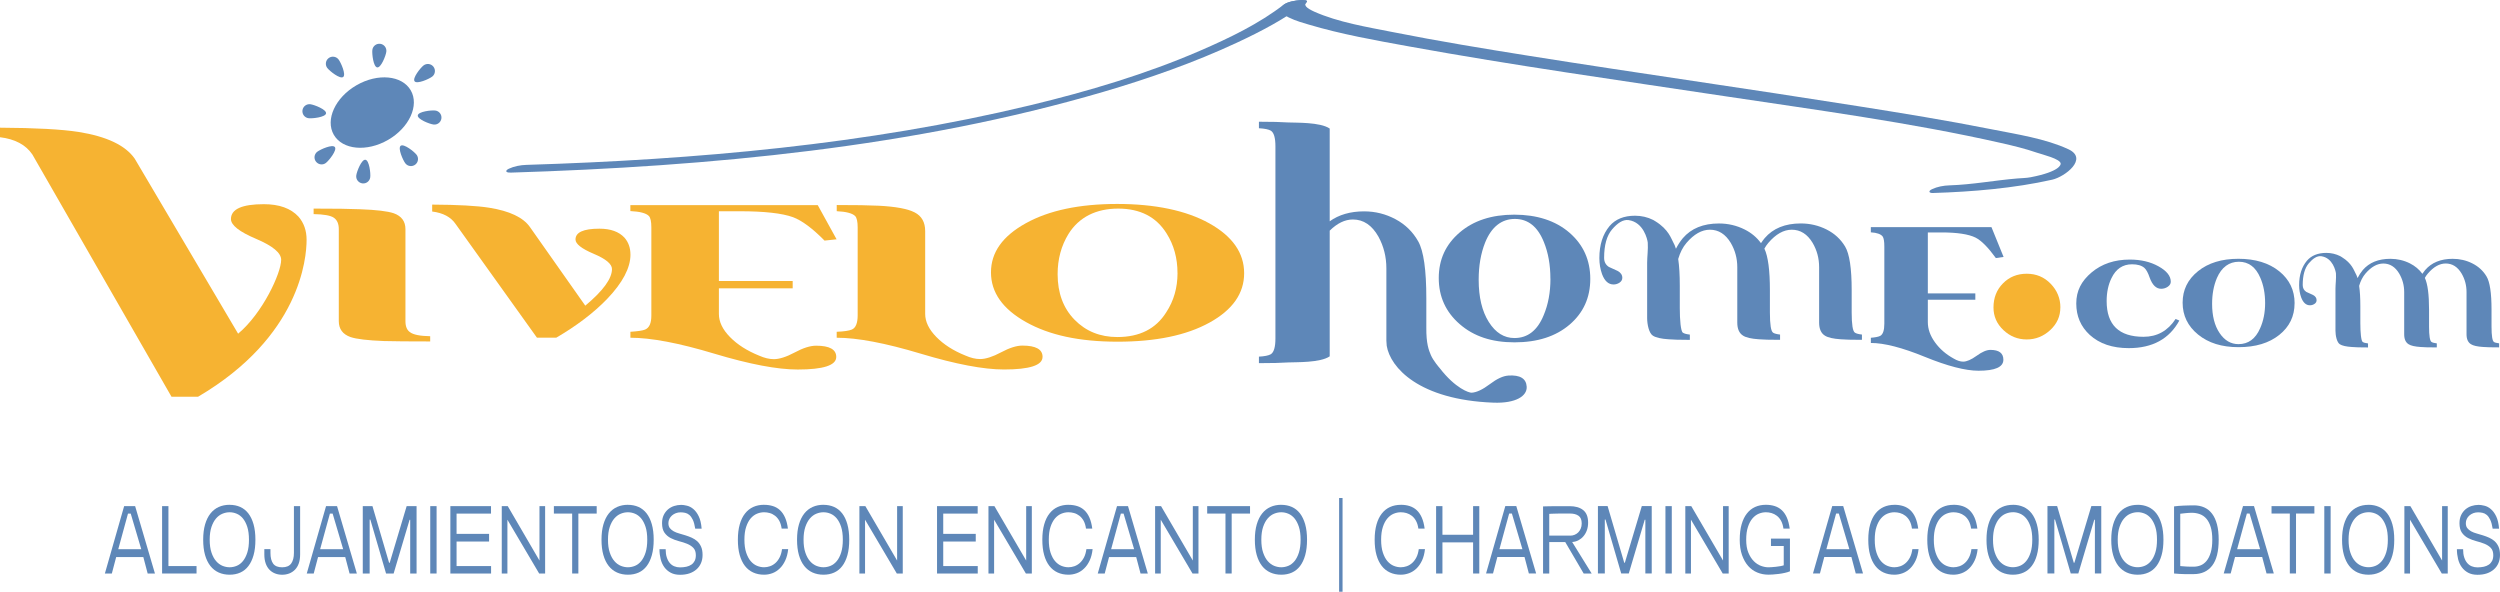 <?xml version="1.0" encoding="UTF-8"?>
<svg id="Capa_1" xmlns="http://www.w3.org/2000/svg" version="1.1" viewBox="0 0 725.8 171.79">
  <!-- Generator: Adobe Illustrator 29.6.1, SVG Export Plug-In . SVG Version: 2.1.1 Build 9)  -->
  <defs>
    <style>
      .st0 {
        fill: #f6b332;
      }

      .st1 {
        fill: #5e87b8;
      }
    </style>
  </defs>
  <path class="st1" d="M724.05,99.29c-.47-.3-.71-1.79-.71-4.46v-4.95c0-4.8-.48-8.02-1.46-9.64-.97-1.62-2.34-2.88-4.11-3.77-1.76-.89-3.67-1.33-5.7-1.33-3.47,0-6.13,1.09-7.99,3.25-.29.35-.56.73-.82,1.1-.92-1.26-2.12-2.27-3.6-3.02-1.77-.89-3.67-1.33-5.7-1.33-3.47,0-6.13,1.09-7.99,3.25-.6.72-1.1,1.5-1.53,2.34-.18-.59-.39-1.08-.63-1.48-.4-.67-.96-2.78-3.93-4.6-.16-.1-.32-.2-.48-.29-1.25-.62-2.59-.94-4.03-.94-2.45,0-4.33.76-5.64,2.29-1.5,1.8-2.25,4.16-2.25,7.06,0,1.3.2,2.49.6,3.59.57,1.51,1.41,2.27,2.54,2.27.49,0,.93-.14,1.33-.41s.6-.63.6-1.06c0-.65-.35-1.16-1.05-1.53-.63-.29-1.28-.59-1.93-.88-.7-.45-1.05-1.12-1.05-2,0-2.82.59-4.92,1.76-6.3,1.17-1.37,2.4-2.24,3.66-2.06,3.32.49,4.15,4.27,4.23,4.99.1,1.47-.14,3.16-.14,4.43v12.24c0,1.42.42,3.38,1.28,3.9.66.42,1.81.68,3.45.79.96.09,2.45.13,4.49.13h.23v-1.17c-.74-.08-1.25-.22-1.54-.42-.47-.31-.69-2.78-.69-5.44v-4.96c0-2.35-.11-4.31-.35-5.89.42-1.43,1.02-2.61,1.83-3.56,1.66-1.94,3.39-2.92,5.19-2.92,1.91,0,3.46.97,4.62,2.92.96,1.64,1.44,3.43,1.44,5.37v12.24c0,1.42.43,2.39,1.3,2.91.66.42,1.81.68,3.46.79.96.09,2.45.12,4.49.12h.22v-1.17c-.73-.09-1.25-.22-1.54-.41-.47-.3-.71-1.79-.71-4.46v-4.95c0-4.39-.41-7.46-1.22-9.19.26-.46.54-.89.87-1.26,1.66-1.94,3.39-2.92,5.18-2.92,1.92,0,3.46.97,4.62,2.92.96,1.64,1.43,3.43,1.43,5.37v12.24c0,1.42.43,2.39,1.3,2.91.66.42,1.81.68,3.45.79.96.09,2.46.12,4.49.12h.22v-1.17c-.73-.09-1.25-.22-1.54-.41l.05.02Z"/>
  <path class="st1" d="M632.71,93.05c-2.9,5.34-7.8,8.02-14.69,8.02-4.74,0-8.5-1.28-11.31-3.83-2.62-2.41-3.93-5.45-3.93-9.13s1.48-6.51,4.44-9.01c2.96-2.49,6.66-3.74,11.11-3.74,3.2,0,5.98.65,8.34,1.97,2.37,1.32,3.55,2.8,3.55,4.45,0,.58-.29,1.06-.86,1.46-.58.4-1.22.6-1.94.6-1.43,0-2.55-1.08-3.33-3.25-.47-1.36-.97-2.3-1.51-2.79-.79-.71-1.99-1.07-3.61-1.07-2.69,0-4.68,1.34-5.97,4.03-.93,1.89-1.4,4.11-1.4,6.66,0,6.9,3.57,10.36,10.71,10.36,3.95,0,7.05-1.73,9.31-5.18l1.08.46h0Z"/>
  <path class="st1" d="M666.16,88.04c0,3.76-1.48,6.82-4.44,9.19s-6.9,3.56-11.81,3.56-8.76-1.22-11.76-3.66c-2.99-2.44-4.49-5.52-4.49-9.25s1.49-6.75,4.47-9.15,6.89-3.6,11.73-3.6,8.86,1.21,11.84,3.62c2.98,2.41,4.47,5.51,4.47,9.29h0ZM657.61,88c0-2.77-.46-5.22-1.4-7.36-1.32-3.09-3.39-4.65-6.22-4.65s-5.02,1.58-6.38,4.73c-.93,2.19-1.39,4.69-1.39,7.48,0,3.5.72,6.34,2.17,8.49,1.45,2.15,3.28,3.22,5.49,3.22,2.86,0,4.95-1.54,6.28-4.6.96-2.14,1.45-4.58,1.45-7.32h0Z"/>
  <path class="st0" d="M124.89,99.13c-6.14,0-10.62-.04-13.45-.12-4.69-.18-7.92-.56-9.69-1.16-2.26-.81-3.39-2.34-3.39-4.61v-26.72c0-1.54-.48-2.64-1.43-3.3s-2.91-1.01-5.88-1.06v-1.6c6.17,0,10.67.06,13.51.19,4.71.17,7.95.56,9.74,1.16,2.27.81,3.41,2.35,3.41,4.62v26.72c0,1.54.45,2.61,1.34,3.2.97.73,2.92,1.11,5.84,1.16v1.54-.02Z"/>
  <path class="st0" d="M89.01,69.62c0,5.36-1.85,28.12-31.51,45.56h-7.71L9.39,44.84c-1.9-2.8-5.03-4.47-9.39-5v-2.77c10.3.06,17.9.47,22.83,1.24,8.17,1.31,13.59,3.89,16.28,7.75l30.02,50.82c7.12-5.94,12.5-17.62,12.5-21.45,0-2-2.43-4.03-7.29-6.09s-7.29-3.97-7.29-5.74c0-2.88,3.19-4.32,9.55-4.32,4.47,0,7.82,1.2,10.06,3.62,1.57,1.82,2.35,4.05,2.35,6.71h0Z"/>
  <path class="st0" d="M183.04,73.89c0,3.89-2.28,8.2-6.82,12.94-3.89,4.02-8.81,7.75-14.73,11.21h-5.6l-23.61-33c-1.38-2.03-3.65-3.24-6.81-3.63v-2.01c7.47.04,13,.34,16.57.91,5.93.95,9.87,2.82,11.82,5.62l16.06,22.81c5.17-4.32,7.75-7.86,7.75-10.63,0-1.45-1.76-2.93-5.29-4.42s-5.3-2.88-5.3-4.16c0-2.09,2.31-3.14,6.94-3.14,3.25,0,5.68.87,7.3,2.63,1.14,1.32,1.71,2.94,1.71,4.87h0Z"/>
  <path class="st0" d="M242.91,69.47l-3.53.38c-3.49-3.54-6.53-5.81-9.13-6.79-3.16-1.15-8.32-1.73-15.46-1.73h-6.08v20.25h21.42v2.12h-21.42v7.47c0,2.26,1.07,4.49,3.22,6.68,2.15,2.2,4.97,3.99,8.46,5.4,1.54.68,2.96,1.02,4.26,1.02,1.62,0,3.65-.65,6.08-1.95,2.43-1.31,4.51-1.96,6.21-1.96,3.9,0,5.84,1.09,5.84,3.27,0,2.43-3.73,3.65-11.2,3.65-5.92,0-14-1.54-24.22-4.61-10.22-3.08-18.33-4.62-24.34-4.62v-1.73c2.11-.13,3.53-.34,4.26-.64,1.22-.51,1.82-1.85,1.82-4.03v-25.63c0-1.71-.24-2.82-.73-3.33-.81-.81-2.6-1.28-5.36-1.41v-1.73h54.4l5.48,9.94.02-.02Z"/>
  <path class="st1" d="M581.71,74.59l-2.27.33c-2.25-3.1-4.2-5.07-5.88-5.93-2.04-1.01-5.35-1.51-9.95-1.51h-3.92v17.69h13.79v1.85h-13.79v6.53c0,1.98.69,3.92,2.07,5.83,1.38,1.92,3.2,3.49,5.44,4.72.99.59,1.91.89,2.74.89,1.04,0,2.35-.57,3.92-1.7,1.57-1.14,2.9-1.71,4-1.71,2.51,0,3.76.95,3.76,2.86,0,2.13-2.4,3.19-7.21,3.19-3.81,0-9.01-1.35-15.59-4.03-6.58-2.69-11.8-4.03-15.67-4.03v-1.51c1.36-.11,2.27-.3,2.74-.56.78-.45,1.17-1.62,1.17-3.52v-22.39c0-1.49-.16-2.46-.47-2.91-.52-.71-1.67-1.12-3.45-1.23v-1.51h35.02l3.53,8.68.02-.03Z"/>
  <path class="st0" d="M302.67,103.62c0,2.43-3.74,3.65-11.2,3.65-5.92,0-13.99-1.53-24.22-4.61-10.22-3.07-18.33-4.61-24.34-4.61v-1.73c2.11-.08,3.57-.3,4.38-.64,1.14-.47,1.71-1.86,1.71-4.16v-25.47c0-1.71-.25-2.81-.73-3.33-.81-.81-2.6-1.28-5.35-1.41v-1.79c5.35,0,9.41.06,12.17.2,4.95.25,8.44.9,10.47,1.95s3.04,2.85,3.04,5.42v24.03c0,2.26,1.07,4.49,3.22,6.69s4.97,4.01,8.46,5.41c1.54.68,2.96,1.02,4.26,1.02,1.62,0,3.65-.65,6.09-1.95,2.44-1.31,4.5-1.96,6.21-1.96,3.89,0,5.84,1.09,5.84,3.27v.02Z"/>
  <path class="st0" d="M361.2,79.33c0,5.85-3.35,10.63-10.04,14.32-6.69,3.7-15.6,5.55-26.71,5.55s-19.82-1.9-26.59-5.7c-6.78-3.8-10.16-8.61-10.16-14.42s3.36-10.52,10.1-14.26c6.73-3.74,15.58-5.61,26.53-5.61s20.04,1.88,26.77,5.64c6.73,3.76,10.1,8.59,10.1,14.48ZM341.85,79.27c0-4.32-1.05-8.14-3.15-11.47-2.99-4.82-7.68-7.24-14.07-7.24s-11.36,2.46-14.43,7.37c-2.1,3.42-3.15,7.31-3.15,11.66,0,5.47,1.64,9.88,4.91,13.23,3.28,3.35,7.42,5.03,12.43,5.03,6.47,0,11.2-2.4,14.19-7.18,2.19-3.33,3.28-7.14,3.28-11.41h-.01Z"/>
  <path class="st0" d="M598.16,89.27c0,2.56-.98,4.75-2.94,6.56s-4.24,2.72-6.83,2.72-4.84-.91-6.76-2.72c-1.93-1.82-2.88-4.01-2.88-6.56,0-2.81.92-5.15,2.76-7.01,1.83-1.86,4.13-2.79,6.89-2.79s5.08.97,6.95,2.91c1.88,1.94,2.82,4.24,2.82,6.88h-.01Z"/>
  <path class="st1" d="M538.51,96.57c-.62-.4-.93-2.35-.93-5.85v-6.5c0-6.3-.64-10.53-1.91-12.65-1.28-2.13-3.07-3.78-5.39-4.95-2.32-1.16-4.81-1.75-7.48-1.75-4.55,0-8.05,1.43-10.48,4.27-.38.46-.74.95-1.07,1.45-1.21-1.66-2.78-2.98-4.73-3.96-2.32-1.16-4.81-1.75-7.48-1.75-4.55,0-8.04,1.43-10.48,4.27-.78.94-1.44,1.97-2,3.07-.24-.78-.51-1.42-.82-1.94-.52-.88-1.26-3.65-5.15-6.04-.21-.13-.42-.27-.63-.38-1.63-.82-3.4-1.23-5.28-1.23-3.22,0-5.69,1-7.4,3.01-1.97,2.37-2.95,5.46-2.95,9.27,0,1.7.27,3.27.79,4.71.75,1.98,1.85,2.97,3.33,2.97.64,0,1.22-.18,1.75-.54.52-.36.79-.82.79-1.39,0-.85-.46-1.52-1.37-2.01-.83-.39-1.68-.77-2.54-1.16-.91-.59-1.37-1.47-1.37-2.62,0-3.71.77-6.46,2.31-8.27,1.54-1.8,3.15-2.94,4.81-2.7,4.35.64,5.45,5.6,5.55,6.55.13,1.93-.18,4.14-.18,5.81v16.07c0,1.86.54,4.44,1.68,5.13.86.55,2.37.9,4.53,1.04,1.26.11,3.22.17,5.89.17h.3v-1.53c-.97-.11-1.64-.29-2.02-.55-.62-.4-.9-3.65-.9-7.15v-6.51c0-3.08-.15-5.66-.46-7.74.55-1.88,1.34-3.43,2.4-4.67,2.18-2.55,4.45-3.83,6.8-3.83,2.51,0,4.53,1.28,6.06,3.83,1.26,2.15,1.89,4.5,1.89,7.05v16.07c0,1.86.57,3.13,1.71,3.82.86.55,2.37.89,4.53,1.04,1.26.11,3.22.16,5.89.16h.29v-1.53c-.96-.11-1.64-.29-2.02-.54-.62-.4-.93-2.35-.93-5.85v-6.5c0-5.77-.53-9.79-1.6-12.06.34-.6.71-1.16,1.14-1.66,2.18-2.55,4.45-3.83,6.8-3.83,2.52,0,4.54,1.28,6.07,3.83,1.26,2.15,1.88,4.5,1.88,7.05v16.07c0,1.86.57,3.13,1.71,3.82.87.55,2.38.89,4.53,1.04,1.26.11,3.22.16,5.89.16h.3v-1.53c-.96-.11-1.64-.29-2.02-.54l-.03-.02Z"/>
  <path class="st1" d="M461.69,80.97c0,5.43-2,9.85-6.01,13.28-4.01,3.42-9.33,5.14-15.99,5.14s-11.86-1.76-15.91-5.29c-4.05-3.52-6.08-7.98-6.08-13.37s2.02-9.75,6.04-13.21c4.03-3.47,9.32-5.2,15.88-5.2s11.99,1.74,16.02,5.23c4.03,3.49,6.05,7.96,6.05,13.43h0ZM450.11,80.91c0-4-.63-7.54-1.89-10.63-1.79-4.47-4.59-6.72-8.42-6.72s-6.79,2.28-8.63,6.84c-1.26,3.16-1.88,6.77-1.88,10.81,0,5.06.97,9.15,2.94,12.27,1.96,3.11,4.44,4.66,7.44,4.66,3.87,0,6.7-2.22,8.5-6.65,1.3-3.09,1.96-6.61,1.96-10.57h-.02Z"/>
  <path class="st1" d="M437.88,109.04c-1.51.1-3.29.92-5.36,2.49-2.07,1.56-3.82,2.39-5.26,2.48-.74.05-4.72-1.22-9.31-7.17,0,0-1.82-2.06-2.55-3.77-.59-1.4-1.36-3.29-1.31-7.97v-8.49c0-8.22-.78-13.73-2.34-16.51s-3.75-4.93-6.59-6.45c-2.83-1.52-5.88-2.29-9.15-2.29-3.99,0-7.31.98-9.97,2.88v-26.92c-2.77-1.91-9.86-1.66-12.02-1.77-2.05-.14-4.89-.21-8.53-.21v1.89c1.66.09,2.81.33,3.45.7.9.56,1.34,2.08,1.34,4.55v55.81c0,2.47-.45,3.99-1.34,4.55-.64.37-1.79.61-3.45.7v1.89c3.64,0,6.48-.07,8.53-.21,2.16-.11,9.25.14,12.02-1.77v-36.49c2.18-2.15,4.42-3.24,6.73-3.24,3.08,0,5.55,1.67,7.42,4.99,1.54,2.81,2.3,5.88,2.3,9.2v20.96l.1,1.51c1.03,6.35,9.39,15.7,30.97,16.52,6.59.25,9.82-1.97,9.67-4.63-.14-2.38-1.92-3.46-5.36-3.24h0Z"/>
  <g>
    <path class="st1" d="M108.1,14.48c-.14,1.12.29,4.94,1.41,5.09s2.51-3.44,2.65-4.56c.14-1.12-.65-2.15-1.77-2.29s-2.15.65-2.29,1.77h0Z"/>
    <path class="st1" d="M95.03,19.75c.69.9,3.7,3.29,4.6,2.6.9-.69-.66-4.21-1.35-5.1s-1.98-1.06-2.88-.37c-.9.69-1.06,1.98-.37,2.88h0Z"/>
    <path class="st1" d="M103.43,50.94c.14-1.12,1.53-4.71,2.65-4.56s1.56,3.96,1.41,5.09c-.14,1.12-1.17,1.92-2.29,1.77s-1.92-1.17-1.77-2.29h0Z"/>
    <path class="st1" d="M92.12,44.05c.9-.69,4.41-2.25,5.1-1.35s-1.7,3.9-2.6,4.6-2.18.53-2.88-.37-.53-2.18.37-2.88h.01Z"/>
    <path class="st1" d="M89.57,34.32c1.12.14,4.94-.29,5.09-1.41.14-1.12-3.44-2.51-4.56-2.65-1.12-.14-2.15.65-2.29,1.77s.65,2.15,1.77,2.29h0Z"/>
    <path class="st1" d="M125.46,22.25c-.9.69-4.41,2.25-5.1,1.35s1.7-3.9,2.6-4.6c.9-.69,2.18-.53,2.88.37.69.9.53,2.18-.37,2.88h-.01Z"/>
    <path class="st1" d="M120.93,44.92c-.69-.9-3.7-3.29-4.6-2.6-.9.69.66,4.21,1.35,5.1.69.9,1.98,1.06,2.88.37.9-.69,1.06-1.98.37-2.88h0Z"/>
    <path class="st1" d="M125.85,36.15c-1.12-.14-4.71-1.53-4.56-2.65.14-1.12,3.96-1.56,5.09-1.41,1.12.14,1.92,1.17,1.77,2.29-.14,1.12-1.17,1.92-2.29,1.77h-.01Z"/>
    <ellipse class="st1" cx="108.08" cy="32.68" rx="12.9" ry="9.16" transform="translate(-1.86 58.42) rotate(-30)"/>
  </g>
  <path class="st1" d="M148.11,50.12c58-1.8,117.29-7.34,172.2-23.45,13.32-3.91,26.4-8.51,38.7-14.24,7.1-3.3,14.16-7.01,20.11-11.61,1.15-.89-1.02-.85-1.64-.8-1.5.13-3.67.47-4.82,1.35-7.1,5.49-15.69,9.65-24.29,13.37-15.62,6.76-32.41,11.76-49.34,15.84-47.31,11.4-97.06,15.77-146.21,17.29-1.73.05-3.57.4-5.08,1.11-1.12.53-1.01,1.16.37,1.12h0v.02Z"/>
  <path class="st1" d="M561.25,56.03c11.36-.35,23.49-1.37,34.54-3.86,3.7-.84,10.6-6.1,4.71-8.84-6.66-3.1-15.03-4.35-22.38-5.81-12.88-2.56-25.89-4.67-38.9-6.73-31.66-5.03-63.44-9.51-95.1-14.55-13.25-2.11-26.5-4.29-39.61-6.89-7.62-1.51-16.01-2.87-22.96-5.97-.92-.41-2.01-1.03-2.36-1.48-.17-.22-.27-.47-.25-.73,0,.1.49-.56.2-.32,1.12-.89-1-.85-1.64-.8-1.48.13-3.7.46-4.82,1.35-3.53,2.82,5.09,5.08,7.18,5.71,9.46,2.83,19.45,4.6,29.27,6.38,30.27,5.5,60.88,9.8,91.37,14.4,26.86,4.05,54.11,7.66,80.46,13.63,3.5.79,7.01,1.64,10.37,2.8,1.54.53,6.93,1.8,6.93,3.21,0,.19-.08,2.26-8.69,3.92-1.28.25-2.6.25-3.9.36-6.54.54-13.11,1.8-19.68,2-1.73.05-3.57.39-5.08,1.11-1.12.53-1.01,1.16.37,1.12h-.03Z"/>
  <g>
    <path class="st1" d="M41.62,161.72h-7.89l-1.26,4.78h-2.02l5.59-19.56h3.19l5.75,19.56h-2.11l-1.26-4.78h.01ZM34.34,159.45h6.67l-3.06-10.35h-.79l-2.83,10.35h.01Z"/>
    <path class="st1" d="M48.9,146.94v17.4h8.16v2.16h-10v-19.56h1.84Z"/>
    <path class="st1" d="M66.66,146.56c1.13,0,2.15.21,3.07.61.92.41,1.71,1.04,2.36,1.87.65.84,1.16,1.9,1.52,3.17.36,1.27.54,2.77.54,4.48s-.17,3.2-.53,4.47c-.35,1.26-.85,2.32-1.5,3.17-.64.85-1.43,1.48-2.36,1.9s-1.96.62-3.1.62-2.22-.21-3.17-.64-1.75-1.06-2.42-1.91c-.66-.85-1.18-1.91-1.54-3.17-.36-1.27-.54-2.75-.54-4.44s.18-3.17.55-4.44.89-2.33,1.56-3.17c.68-.85,1.48-1.48,2.42-1.9.93-.42,1.98-.63,3.14-.63h0ZM66.66,148.72c-.69,0-1.38.14-2.07.42s-1.31.74-1.85,1.36c-.55.63-.99,1.45-1.34,2.46-.34,1.01-.52,2.25-.52,3.73s.17,2.72.52,3.74c.34,1.02.79,1.85,1.34,2.47.54.63,1.17,1.09,1.85,1.37.69.28,1.38.42,2.07.42s1.39-.14,2.07-.42c.67-.28,1.28-.74,1.8-1.38.52-.64.95-1.47,1.27-2.49.33-1.02.48-2.25.48-3.71s-.17-2.72-.49-3.73c-.33-1.01-.76-1.83-1.28-2.46-.52-.62-1.12-1.08-1.8-1.36-.67-.28-1.35-.42-2.04-.42h-.01Z"/>
    <path class="st1" d="M78.52,159.43v1.09c0,1.38.27,2.42.79,3.13.53.7,1.39,1.05,2.6,1.05s2.1-.37,2.63-1.11.79-1.76.79-3.07v-13.58h1.8v14.04c0,.99-.13,1.85-.39,2.58-.26.74-.63,1.35-1.1,1.83s-1.03.85-1.66,1.1c-.64.24-1.32.37-2.06.37s-1.42-.12-2.05-.37c-.64-.25-1.19-.61-1.65-1.1-.47-.48-.83-1.09-1.09-1.83-.26-.74-.39-1.6-.39-2.58v-1.55h1.8-.02Z"/>
    <path class="st1" d="M100.23,161.72h-7.89l-1.26,4.78h-2.02l5.6-19.56h3.19l5.75,19.56h-2.11l-1.26-4.78h0ZM92.95,159.45h6.68l-3.06-10.35h-.79l-2.84,10.35h0Z"/>
    <path class="st1" d="M119.09,166.5v-15.6h-.18l-4.63,15.6h-2.2l-4.56-15.65h-.2v15.65h-2v-19.56h2.81l4.83,16.45h.18l4.92-16.45h2.88v19.56h-1.85Z"/>
    <path class="st1" d="M126.75,146.94v19.56h-1.84v-19.56h1.84Z"/>
    <path class="st1" d="M142.55,146.94v2.16h-10v5.9h9.44v2.21h-9.44v7.13h10.02v2.16h-11.82v-19.56h11.8Z"/>
    <path class="st1" d="M145.68,146.94h1.73l9.21,15.8v-15.8h1.64v19.56h-1.73l-9.22-15.62v15.62h-1.64v-19.56h0Z"/>
    <path class="st1" d="M173.23,146.94v2.16h-5.32v17.4h-1.8v-17.4h-5.31v-2.16h12.43Z"/>
    <path class="st1" d="M182.29,146.56c1.12,0,2.15.21,3.07.61.92.41,1.71,1.04,2.36,1.87.65.84,1.16,1.9,1.52,3.17s.54,2.77.54,4.48-.18,3.2-.53,4.47c-.35,1.26-.85,2.32-1.49,3.17-.65.85-1.43,1.48-2.36,1.9-.93.42-1.96.62-3.1.62s-2.23-.21-3.17-.64c-.95-.43-1.75-1.06-2.42-1.91s-1.18-1.91-1.54-3.17c-.36-1.27-.54-2.75-.54-4.44s.18-3.17.55-4.44c.37-1.27.89-2.33,1.56-3.17.68-.85,1.48-1.48,2.42-1.9s1.98-.63,3.14-.63h-.01ZM182.29,148.72c-.69,0-1.38.14-2.07.42s-1.31.74-1.85,1.36c-.55.63-1,1.45-1.34,2.46-.34,1.01-.52,2.25-.52,3.73s.17,2.72.52,3.74c.34,1.02.79,1.85,1.34,2.47.54.63,1.16,1.09,1.85,1.37s1.38.42,2.07.42,1.39-.14,2.07-.42c.67-.28,1.27-.74,1.8-1.38.52-.64.95-1.47,1.27-2.49s.48-2.25.48-3.71-.16-2.72-.49-3.73-.76-1.83-1.28-2.46c-.52-.62-1.12-1.08-1.8-1.36-.67-.28-1.36-.42-2.05-.42h0Z"/>
    <path class="st1" d="M221.83,146.56c.93,0,1.78.12,2.56.37.78.24,1.46.64,2.06,1.19.59.55,1.08,1.26,1.47,2.14s.67,1.96.83,3.21h-1.82c-.12-.89-.35-1.64-.68-2.26-.34-.6-.75-1.1-1.23-1.47s-1-.64-1.55-.79c-.55-.16-1.1-.23-1.64-.23-.69,0-1.38.14-2.06.42s-1.29.74-1.83,1.36c-.54.63-.98,1.45-1.31,2.46-.34,1.01-.51,2.25-.51,3.73s.17,2.72.51,3.74.77,1.85,1.31,2.47c.54.63,1.15,1.09,1.83,1.37s1.37.42,2.06.42c.58,0,1.16-.1,1.73-.3s1.09-.51,1.57-.94c.48-.43.89-.98,1.22-1.64.34-.66.57-1.46.69-2.39h1.79c-.13,1.27-.42,2.38-.86,3.32-.44.94-.98,1.72-1.62,2.32-.64.62-1.35,1.07-2.13,1.36-.79.29-1.59.43-2.39.43-1.17,0-2.22-.21-3.16-.64s-1.74-1.06-2.4-1.91c-.66-.85-1.16-1.91-1.52-3.17-.36-1.27-.53-2.75-.53-4.44s.18-3.17.54-4.44.87-2.33,1.54-3.17c.67-.85,1.46-1.48,2.39-1.9s1.97-.63,3.12-.63h.02Z"/>
    <path class="st1" d="M239.07,146.56c1.13,0,2.15.21,3.07.61.92.41,1.71,1.04,2.36,1.87.65.84,1.16,1.9,1.51,3.17.36,1.27.54,2.77.54,4.48s-.17,3.2-.52,4.47c-.35,1.26-.85,2.32-1.5,3.17-.64.85-1.43,1.48-2.36,1.9s-1.96.62-3.1.62-2.22-.21-3.17-.64-1.75-1.06-2.42-1.91-1.18-1.91-1.54-3.17c-.36-1.27-.54-2.75-.54-4.44s.18-3.17.55-4.44.89-2.33,1.56-3.17c.67-.85,1.48-1.48,2.42-1.9.93-.42,1.98-.63,3.13-.63h.01ZM239.07,148.72c-.69,0-1.38.14-2.07.42s-1.31.74-1.85,1.36c-.55.63-.99,1.45-1.34,2.46-.34,1.01-.52,2.25-.52,3.73s.17,2.72.52,3.74c.34,1.02.79,1.85,1.34,2.47.54.63,1.16,1.09,1.85,1.37s1.38.42,2.07.42,1.4-.14,2.07-.42,1.27-.74,1.8-1.38.95-1.47,1.27-2.49c.32-1.02.48-2.25.48-3.71s-.16-2.72-.49-3.73-.76-1.83-1.28-2.46c-.52-.62-1.12-1.08-1.8-1.36-.67-.28-1.35-.42-2.05-.42h0Z"/>
    <path class="st1" d="M249.5,146.94h1.73l9.22,15.8v-15.8h1.64v19.56h-1.73l-9.22-15.62v15.62h-1.64v-19.56Z"/>
    <path class="st1" d="M283.84,146.94v2.16h-10v5.9h9.44v2.21h-9.44v7.13h10.02v2.16h-11.82v-19.56h11.8Z"/>
    <path class="st1" d="M286.97,146.94h1.73l9.22,15.8v-15.8h1.64v19.56h-1.73l-9.22-15.62v15.62h-1.64v-19.56Z"/>
    <path class="st1" d="M310.19,146.56c.92,0,1.78.12,2.56.37.78.24,1.46.64,2.06,1.19.59.55,1.08,1.26,1.47,2.14s.67,1.96.83,3.21h-1.82c-.12-.89-.35-1.64-.68-2.26-.34-.6-.75-1.1-1.23-1.47s-1-.64-1.55-.79c-.56-.16-1.1-.23-1.64-.23-.69,0-1.38.14-2.06.42s-1.29.74-1.83,1.36c-.54.63-.98,1.45-1.31,2.46-.34,1.01-.5,2.25-.5,3.73s.17,2.72.5,3.74c.34,1.02.77,1.85,1.31,2.47.54.63,1.15,1.09,1.83,1.37s1.37.42,2.06.42c.58,0,1.16-.1,1.73-.3s1.09-.51,1.57-.94c.48-.43.89-.98,1.23-1.64s.56-1.46.69-2.39h1.8c-.13,1.27-.42,2.38-.86,3.32-.44.94-.98,1.72-1.62,2.32-.64.62-1.35,1.07-2.13,1.36-.79.29-1.59.43-2.39.43-1.17,0-2.22-.21-3.16-.64s-1.73-1.06-2.39-1.91-1.17-1.91-1.52-3.17c-.36-1.27-.53-2.75-.53-4.44s.18-3.17.54-4.44c.36-1.27.87-2.33,1.54-3.17.67-.85,1.46-1.48,2.4-1.9.92-.42,1.97-.63,3.12-.63h-.02Z"/>
    <path class="st1" d="M329.87,161.72h-7.89l-1.26,4.78h-2.02l5.59-19.56h3.19l5.75,19.56h-2.11l-1.26-4.78h.01ZM322.59,159.45h6.67l-3.06-10.35h-.79l-2.83,10.35h0Z"/>
    <path class="st1" d="M335.35,146.94h1.73l9.22,15.8v-15.8h1.64v19.56h-1.73l-9.22-15.62v15.62h-1.64v-19.56Z"/>
    <path class="st1" d="M362.91,146.94v2.16h-5.33v17.4h-1.8v-17.4h-5.31v-2.16h12.44Z"/>
    <path class="st1" d="M371.97,146.56c1.13,0,2.15.21,3.07.61.92.41,1.71,1.04,2.36,1.87.65.84,1.15,1.9,1.52,3.17.36,1.27.54,2.77.54,4.48s-.18,3.2-.53,4.47c-.35,1.26-.85,2.32-1.49,3.17-.65.85-1.43,1.48-2.36,1.9s-1.96.62-3.1.62-2.22-.21-3.17-.64-1.75-1.06-2.42-1.91c-.66-.85-1.18-1.91-1.54-3.17-.36-1.27-.54-2.75-.54-4.44s.18-3.17.55-4.44.89-2.33,1.56-3.17c.68-.85,1.48-1.48,2.42-1.9.93-.42,1.98-.63,3.13-.63h0ZM371.97,148.72c-.69,0-1.38.14-2.07.42s-1.31.74-1.85,1.36c-.55.63-.99,1.45-1.34,2.46-.34,1.01-.52,2.25-.52,3.73s.17,2.72.52,3.74c.35,1.02.79,1.85,1.34,2.47.55.63,1.17,1.09,1.85,1.37.69.28,1.38.42,2.07.42s1.39-.14,2.07-.42c.67-.28,1.27-.74,1.8-1.38.52-.64.95-1.47,1.27-2.49.32-1.02.48-2.25.48-3.71s-.16-2.72-.49-3.73-.76-1.83-1.28-2.46c-.52-.62-1.13-1.08-1.8-1.36-.67-.28-1.36-.42-2.05-.42h0Z"/>
    <path class="st1" d="M197.68,146.57c.51,0,1.09.08,1.74.24.65.15,1.28.47,1.87.97.59.49,1.12,1.19,1.56,2.1.45.91.73,2.12.85,3.61h-1.86c-.17-1.09-.4-1.95-.7-2.58s-.64-1.1-1.02-1.42c-.38-.32-.8-.52-1.23-.61s-.86-.14-1.28-.14c-.5,0-.96.08-1.39.24s-.8.39-1.13.67c-.32.28-.58.62-.76,1-.19.38-.28.79-.28,1.23,0,.6.14,1.09.43,1.45s.66.67,1.13.93,1,.46,1.59.62c.59.17,1.2.35,1.81.54.62.19,1.22.42,1.81.68.6.27,1.13.61,1.59,1.02.46.42.84.95,1.13,1.6.29.64.43,1.44.43,2.39,0,.88-.15,1.66-.46,2.38-.31.71-.74,1.32-1.32,1.82-.57.5-1.25.89-2.05,1.16s-1.71.4-2.71.4c-1.05,0-1.95-.2-2.7-.6-.75-.4-1.37-.94-1.86-1.61s-.84-1.46-1.07-2.36c-.22-.9-.34-1.85-.34-2.85h1.8c0,.91.1,1.69.32,2.35.21.66.5,1.2.87,1.64.37.43.8.76,1.31.96.5.21,1.06.32,1.66.32.67,0,1.3-.07,1.86-.19.56-.13,1.05-.33,1.45-.61.41-.28.72-.65.95-1.09.22-.45.34-.99.34-1.63,0-.93-.24-1.64-.72-2.14s-1.09-.89-1.82-1.19c-.73-.29-1.52-.55-2.37-.76-.85-.22-1.64-.52-2.37-.89s-1.33-.89-1.81-1.55c-.48-.67-.72-1.59-.72-2.78,0-.91.16-1.69.48-2.36.32-.67.75-1.21,1.26-1.66.52-.43,1.1-.76,1.76-.97.66-.21,1.31-.32,1.97-.32h0Z"/>
  </g>
  <g>
    <path class="st1" d="M406.68,146.55c.93,0,1.79.12,2.56.37.78.25,1.46.64,2.06,1.19.59.55,1.08,1.26,1.47,2.14.39.89.67,1.96.83,3.21h-1.82c-.12-.89-.35-1.64-.69-2.25-.33-.61-.74-1.1-1.22-1.47s-1-.63-1.55-.79c-.56-.16-1.1-.23-1.64-.23-.69,0-1.37.14-2.06.42-.68.28-1.29.74-1.83,1.37-.54.62-.98,1.45-1.31,2.46-.34,1.01-.51,2.26-.51,3.73s.17,2.72.51,3.74.77,1.84,1.31,2.47c.54.62,1.15,1.08,1.83,1.36s1.37.42,2.06.42c.58,0,1.16-.1,1.73-.3s1.09-.51,1.57-.94c.48-.43.89-.98,1.23-1.64s.56-1.46.69-2.39h1.8c-.13,1.27-.42,2.38-.86,3.32-.45.93-.98,1.71-1.62,2.32-.64.61-1.35,1.06-2.14,1.35-.79.29-1.58.44-2.39.44-1.17,0-2.22-.21-3.16-.64s-1.73-1.06-2.39-1.91-1.17-1.9-1.52-3.17c-.36-1.26-.53-2.74-.53-4.43s.18-3.17.54-4.44c.36-1.27.87-2.32,1.54-3.17.67-.85,1.46-1.48,2.39-1.9.93-.42,1.97-.63,3.12-.63h0Z"/>
    <path class="st1" d="M418.77,146.94v8.31h8.9v-8.31h1.8v19.56h-1.8v-9.04h-8.9v9.04h-1.84v-19.56h1.84Z"/>
    <path class="st1" d="M442.6,161.71h-7.89l-1.26,4.78h-2.02l5.59-19.56h3.19l5.76,19.56h-2.11l-1.26-4.78ZM435.31,159.45h6.68l-3.06-10.36h-.79l-2.83,10.36Z"/>
    <path class="st1" d="M454.43,157.37h-4.65v9.13h-1.8v-19.48c.36-.02.89-.03,1.58-.04.7,0,1.43-.02,2.2-.03h3.93c1.66,0,2.98.37,3.93,1.13.96.76,1.44,1.98,1.44,3.67,0,.8-.12,1.54-.36,2.2s-.57,1.24-.99,1.73c-.42.5-.91.88-1.47,1.18-.56.29-1.16.46-1.81.49l5.66,9.15h-2.32l-5.35-9.13h0ZM455.89,155.51c.42,0,.84-.08,1.24-.24.41-.17.76-.4,1.06-.7s.54-.67.73-1.11.28-.94.28-1.5c0-1.04-.3-1.78-.91-2.21-.61-.44-1.44-.66-2.49-.66h-1.78c-.39,0-.8,0-1.23,0-.43,0-.84.02-1.23.03s-.74.02-1.06.03c-.32,0-.56.02-.72.04v6.31h6.11Z"/>
    <path class="st1" d="M477.68,166.49v-15.6h-.18l-4.63,15.6h-2.2l-4.56-15.65h-.2v15.65h-2v-19.56h2.81l4.83,16.45h.18l4.92-16.45h2.88v19.56h-1.85Z"/>
    <path class="st1" d="M485.35,146.94v19.56h-1.84v-19.56h1.84Z"/>
    <path class="st1" d="M489.28,146.94h1.73l9.22,15.79v-15.79h1.64v19.56h-1.73l-9.22-15.63v15.63h-1.64v-19.56Z"/>
    <path class="st1" d="M505.08,156.69c0-1.69.18-3.17.54-4.44s.87-2.32,1.54-3.17c.67-.85,1.46-1.48,2.39-1.9s1.97-.63,3.12-.63c.93,0,1.78.12,2.56.37.78.25,1.46.64,2.06,1.19.59.55,1.08,1.26,1.47,2.14.39.89.66,1.96.83,3.21h-1.82c-.12-.89-.35-1.64-.68-2.25-.34-.61-.74-1.1-1.23-1.47-.48-.37-1-.63-1.55-.79-.55-.16-1.1-.23-1.64-.23-.69,0-1.37.14-2.06.42-.68.28-1.29.74-1.83,1.37-.54.62-.98,1.45-1.31,2.46-.34,1.01-.51,2.26-.51,3.73s.2,2.72.62,3.73c.41,1.01.94,1.83,1.57,2.47.64.64,1.33,1.1,2.09,1.38s1.48.42,2.17.42c.22,0,.53,0,.92-.04.39-.03.81-.06,1.25-.11s.87-.1,1.28-.18c.41-.07.75-.16,1-.25v-5.6h-3.71v-2.16h5.51v9.5c-.44.19-.95.34-1.54.47-.59.13-1.18.23-1.77.3s-1.15.13-1.68.16c-.52.04-.94.05-1.25.05-1.16,0-2.24-.21-3.25-.63s-1.89-1.05-2.64-1.9c-.75-.85-1.34-1.91-1.79-3.18-.44-1.27-.66-2.76-.66-4.45h0Z"/>
    <path class="st1" d="M537.51,161.71h-7.89l-1.26,4.78h-2.02l5.59-19.56h3.19l5.75,19.56h-2.11l-1.26-4.78h.01ZM530.23,159.45h6.68l-3.06-10.36h-.79l-2.83,10.36Z"/>
    <path class="st1" d="M549.98,146.55c.92,0,1.78.12,2.56.37.78.25,1.46.64,2.06,1.19.59.55,1.08,1.26,1.47,2.14.39.89.67,1.96.83,3.21h-1.82c-.12-.89-.35-1.64-.68-2.25-.34-.61-.75-1.1-1.23-1.47s-1-.63-1.55-.79c-.56-.16-1.1-.23-1.64-.23-.69,0-1.38.14-2.06.42s-1.29.74-1.83,1.37c-.54.62-.98,1.45-1.31,2.46-.34,1.01-.5,2.26-.5,3.73s.17,2.72.5,3.74c.34,1.02.77,1.84,1.31,2.47.54.62,1.15,1.08,1.83,1.36s1.37.42,2.06.42c.58,0,1.16-.1,1.73-.3s1.09-.51,1.57-.94c.48-.43.89-.98,1.23-1.64.34-.66.56-1.46.69-2.39h1.8c-.13,1.27-.42,2.38-.86,3.32-.44.93-.98,1.71-1.62,2.32s-1.35,1.06-2.13,1.35c-.79.29-1.59.44-2.39.44-1.17,0-2.22-.21-3.16-.64s-1.73-1.06-2.39-1.91c-.66-.85-1.17-1.9-1.52-3.17-.36-1.26-.53-2.74-.53-4.43s.18-3.17.54-4.44.87-2.32,1.54-3.17c.67-.85,1.46-1.48,2.39-1.9s1.97-.63,3.13-.63h-.02Z"/>
    <path class="st1" d="M567.15,146.55c.93,0,1.78.12,2.56.37.78.25,1.46.64,2.06,1.19.59.55,1.08,1.26,1.47,2.14.39.89.66,1.96.83,3.21h-1.82c-.12-.89-.35-1.64-.69-2.25s-.74-1.1-1.23-1.47c-.48-.37-1-.63-1.55-.79-.56-.16-1.1-.23-1.64-.23-.69,0-1.37.14-2.06.42-.68.28-1.29.74-1.83,1.37-.54.62-.98,1.45-1.31,2.46-.34,1.01-.51,2.26-.51,3.73s.17,2.72.51,3.74.77,1.84,1.31,2.47c.54.62,1.15,1.08,1.83,1.36s1.37.42,2.06.42c.58,0,1.16-.1,1.73-.3s1.09-.51,1.57-.94c.48-.43.89-.98,1.22-1.64.34-.66.56-1.46.69-2.39h1.8c-.14,1.27-.42,2.38-.87,3.32-.44.93-.98,1.71-1.62,2.32s-1.35,1.06-2.13,1.35c-.79.29-1.59.44-2.4.44-1.17,0-2.22-.21-3.16-.64s-1.73-1.06-2.39-1.91c-.66-.85-1.17-1.9-1.52-3.17-.35-1.26-.53-2.74-.53-4.43s.18-3.17.54-4.44.87-2.32,1.54-3.17c.67-.85,1.46-1.48,2.39-1.9s1.97-.63,3.12-.63h.03Z"/>
    <path class="st1" d="M584.39,146.55c1.13,0,2.15.21,3.07.62.92.41,1.71,1.03,2.36,1.87.65.84,1.16,1.9,1.52,3.17.36,1.27.54,2.77.54,4.48s-.18,3.2-.53,4.46c-.35,1.27-.85,2.33-1.5,3.17-.65.85-1.43,1.48-2.36,1.9s-1.96.63-3.1.63-2.22-.21-3.17-.64-1.75-1.06-2.42-1.91c-.66-.85-1.18-1.9-1.54-3.17-.36-1.26-.54-2.74-.54-4.43s.18-3.17.55-4.44.89-2.32,1.56-3.17c.68-.85,1.48-1.48,2.42-1.9.93-.42,1.98-.63,3.13-.63h0ZM584.39,148.71c-.69,0-1.38.14-2.07.42s-1.31.74-1.85,1.37c-.55.62-.99,1.45-1.34,2.46-.34,1.01-.52,2.26-.52,3.73s.17,2.72.52,3.74c.35,1.02.79,1.84,1.34,2.47.55.62,1.17,1.08,1.85,1.36.69.28,1.38.42,2.07.42s1.39-.14,2.07-.42c.67-.28,1.27-.74,1.8-1.38.52-.64.95-1.46,1.27-2.49.32-1.02.48-2.26.48-3.71s-.17-2.72-.49-3.73c-.33-1.01-.76-1.83-1.28-2.46s-1.13-1.09-1.8-1.37-1.36-.42-2.05-.42h0Z"/>
    <path class="st1" d="M608.19,166.49v-15.6h-.18l-4.63,15.6h-2.2l-4.56-15.65h-.2v15.65h-2v-19.56h2.81l4.83,16.45h.18l4.92-16.45h2.88v19.56h-1.85Z"/>
    <path class="st1" d="M620.6,146.55c1.12,0,2.15.21,3.07.62.92.41,1.71,1.03,2.36,1.87.65.84,1.16,1.9,1.52,3.17.36,1.27.54,2.77.54,4.48s-.17,3.2-.53,4.46c-.35,1.27-.85,2.33-1.49,3.17-.64.85-1.43,1.48-2.36,1.9s-1.96.63-3.1.63-2.22-.21-3.17-.64c-.94-.43-1.75-1.06-2.42-1.91-.66-.85-1.18-1.9-1.54-3.17-.36-1.26-.54-2.74-.54-4.43s.18-3.17.55-4.44.89-2.32,1.56-3.17c.68-.85,1.48-1.48,2.42-1.9s1.98-.63,3.14-.63h-.01ZM620.6,148.71c-.69,0-1.38.14-2.07.42s-1.31.74-1.85,1.37c-.55.62-.99,1.45-1.34,2.46-.34,1.01-.52,2.26-.52,3.73s.17,2.72.52,3.74c.34,1.02.79,1.84,1.34,2.47.55.62,1.17,1.08,1.85,1.36.69.28,1.38.42,2.07.42s1.39-.14,2.07-.42c.67-.28,1.27-.74,1.8-1.38.53-.64.95-1.46,1.27-2.49.33-1.02.48-2.26.48-3.71s-.16-2.72-.49-3.73-.76-1.83-1.28-2.46-1.12-1.09-1.8-1.37c-.67-.28-1.36-.42-2.05-.42h0Z"/>
    <path class="st1" d="M636.9,146.71c1.13,0,2.14.2,3.03.6.9.4,1.66,1.01,2.28,1.83.62.82,1.1,1.86,1.43,3.11s.49,2.73.49,4.43c0,3.4-.63,5.92-1.9,7.55s-3.06,2.45-5.38,2.45h-1.13c-.44,0-.92,0-1.42,0-.5,0-1.02-.03-1.56-.06s-1.06-.07-1.57-.12v-19.48c.36-.05.77-.1,1.24-.14.46-.04.95-.07,1.46-.09.51-.03,1.02-.05,1.54-.05s1.01-.02,1.49-.02h0ZM636.32,148.87c-.24,0-.51,0-.82.03-.31.02-.62.04-.92.07-.31.03-.61.06-.89.1-.28.04-.52.06-.72.08v15.19c.24.02.52.04.84.07.32.03.65.05,1,.07s.71.04,1.07.04.7,0,1.01,0c.69,0,1.36-.13,2.01-.39.64-.26,1.22-.7,1.72-1.31s.9-1.41,1.2-2.42c.3-1,.45-2.24.45-3.71s-.15-2.69-.46-3.69-.73-1.81-1.26-2.42-1.17-1.05-1.89-1.31c-.73-.26-1.51-.4-2.33-.4h-.01Z"/>
    <path class="st1" d="M656.76,161.71h-7.89l-1.26,4.78h-2.02l5.6-19.56h3.19l5.75,19.56h-2.11l-1.26-4.78h0ZM649.48,159.45h6.68l-3.06-10.36h-.79l-2.83,10.36Z"/>
    <path class="st1" d="M671.91,146.94v2.15h-5.33v17.4h-1.8v-17.4h-5.31v-2.15h12.44Z"/>
    <path class="st1" d="M676.63,146.94v19.56h-1.84v-19.56h1.84Z"/>
    <path class="st1" d="M687.62,146.55c1.13,0,2.15.21,3.07.62.92.41,1.71,1.03,2.36,1.87.65.84,1.15,1.9,1.51,3.17s.54,2.77.54,4.48-.17,3.2-.52,4.46c-.35,1.27-.85,2.33-1.5,3.17-.64.85-1.43,1.48-2.36,1.9-.92.42-1.96.63-3.1.63s-2.22-.21-3.17-.64-1.75-1.06-2.42-1.91-1.18-1.9-1.54-3.17c-.36-1.26-.54-2.74-.54-4.43s.18-3.17.55-4.44.89-2.32,1.56-3.17c.67-.85,1.48-1.48,2.42-1.9.93-.42,1.98-.63,3.13-.63h0ZM687.62,148.71c-.69,0-1.38.14-2.07.42s-1.31.74-1.85,1.37c-.55.62-.99,1.45-1.34,2.46-.34,1.01-.52,2.26-.52,3.73s.17,2.72.52,3.74c.34,1.02.79,1.84,1.34,2.47.54.62,1.16,1.08,1.85,1.36s1.38.42,2.07.42,1.39-.14,2.07-.42c.67-.28,1.27-.74,1.8-1.38.52-.64.95-1.46,1.27-2.49.32-1.02.48-2.26.48-3.71s-.16-2.72-.49-3.73-.76-1.83-1.28-2.46c-.53-.63-1.12-1.09-1.8-1.37-.67-.28-1.36-.42-2.05-.42h0Z"/>
    <path class="st1" d="M698.05,146.94h1.73l9.21,15.79v-15.79h1.64v19.56h-1.73l-9.22-15.63v15.63h-1.64v-19.56h0Z"/>
    <path class="st1" d="M719.51,146.57c.51,0,1.09.08,1.74.24.65.15,1.28.47,1.87.97.59.49,1.12,1.19,1.56,2.1.45.91.73,2.12.85,3.61h-1.86c-.17-1.09-.4-1.95-.7-2.58s-.64-1.1-1.02-1.42c-.38-.32-.8-.52-1.23-.61s-.86-.14-1.28-.14c-.5,0-.96.08-1.39.24s-.8.39-1.13.67c-.32.28-.58.62-.76,1-.19.38-.28.79-.28,1.23,0,.6.14,1.09.43,1.45s.66.67,1.13.93c.47.26,1,.46,1.59.62.59.17,1.2.35,1.81.54.62.19,1.22.42,1.81.68.6.27,1.13.61,1.59,1.02.46.42.84.95,1.13,1.6.29.64.43,1.44.43,2.39,0,.88-.15,1.66-.46,2.38-.31.71-.74,1.32-1.32,1.82-.57.5-1.25.89-2.05,1.16s-1.71.4-2.71.4c-1.05,0-1.95-.2-2.7-.6-.75-.4-1.37-.94-1.86-1.61s-.84-1.46-1.07-2.36c-.22-.9-.34-1.85-.34-2.85h1.8c0,.91.1,1.69.32,2.35.21.66.5,1.2.87,1.64.37.43.8.76,1.31.96.5.21,1.06.32,1.66.32.67,0,1.3-.07,1.86-.19.56-.13,1.05-.33,1.45-.61.41-.28.72-.65.95-1.09.22-.45.34-.99.34-1.63,0-.93-.24-1.64-.72-2.14s-1.09-.89-1.82-1.19c-.73-.29-1.52-.55-2.37-.76-.85-.22-1.64-.52-2.37-.89s-1.33-.89-1.81-1.55c-.48-.67-.72-1.59-.72-2.78,0-.91.16-1.69.48-2.36s.75-1.21,1.26-1.66c.52-.43,1.1-.76,1.76-.97.66-.21,1.31-.32,1.97-.32h0Z"/>
  </g>
  <rect class="st1" x="388.77" y="144.57" width="1" height="27.22"/>
</svg>